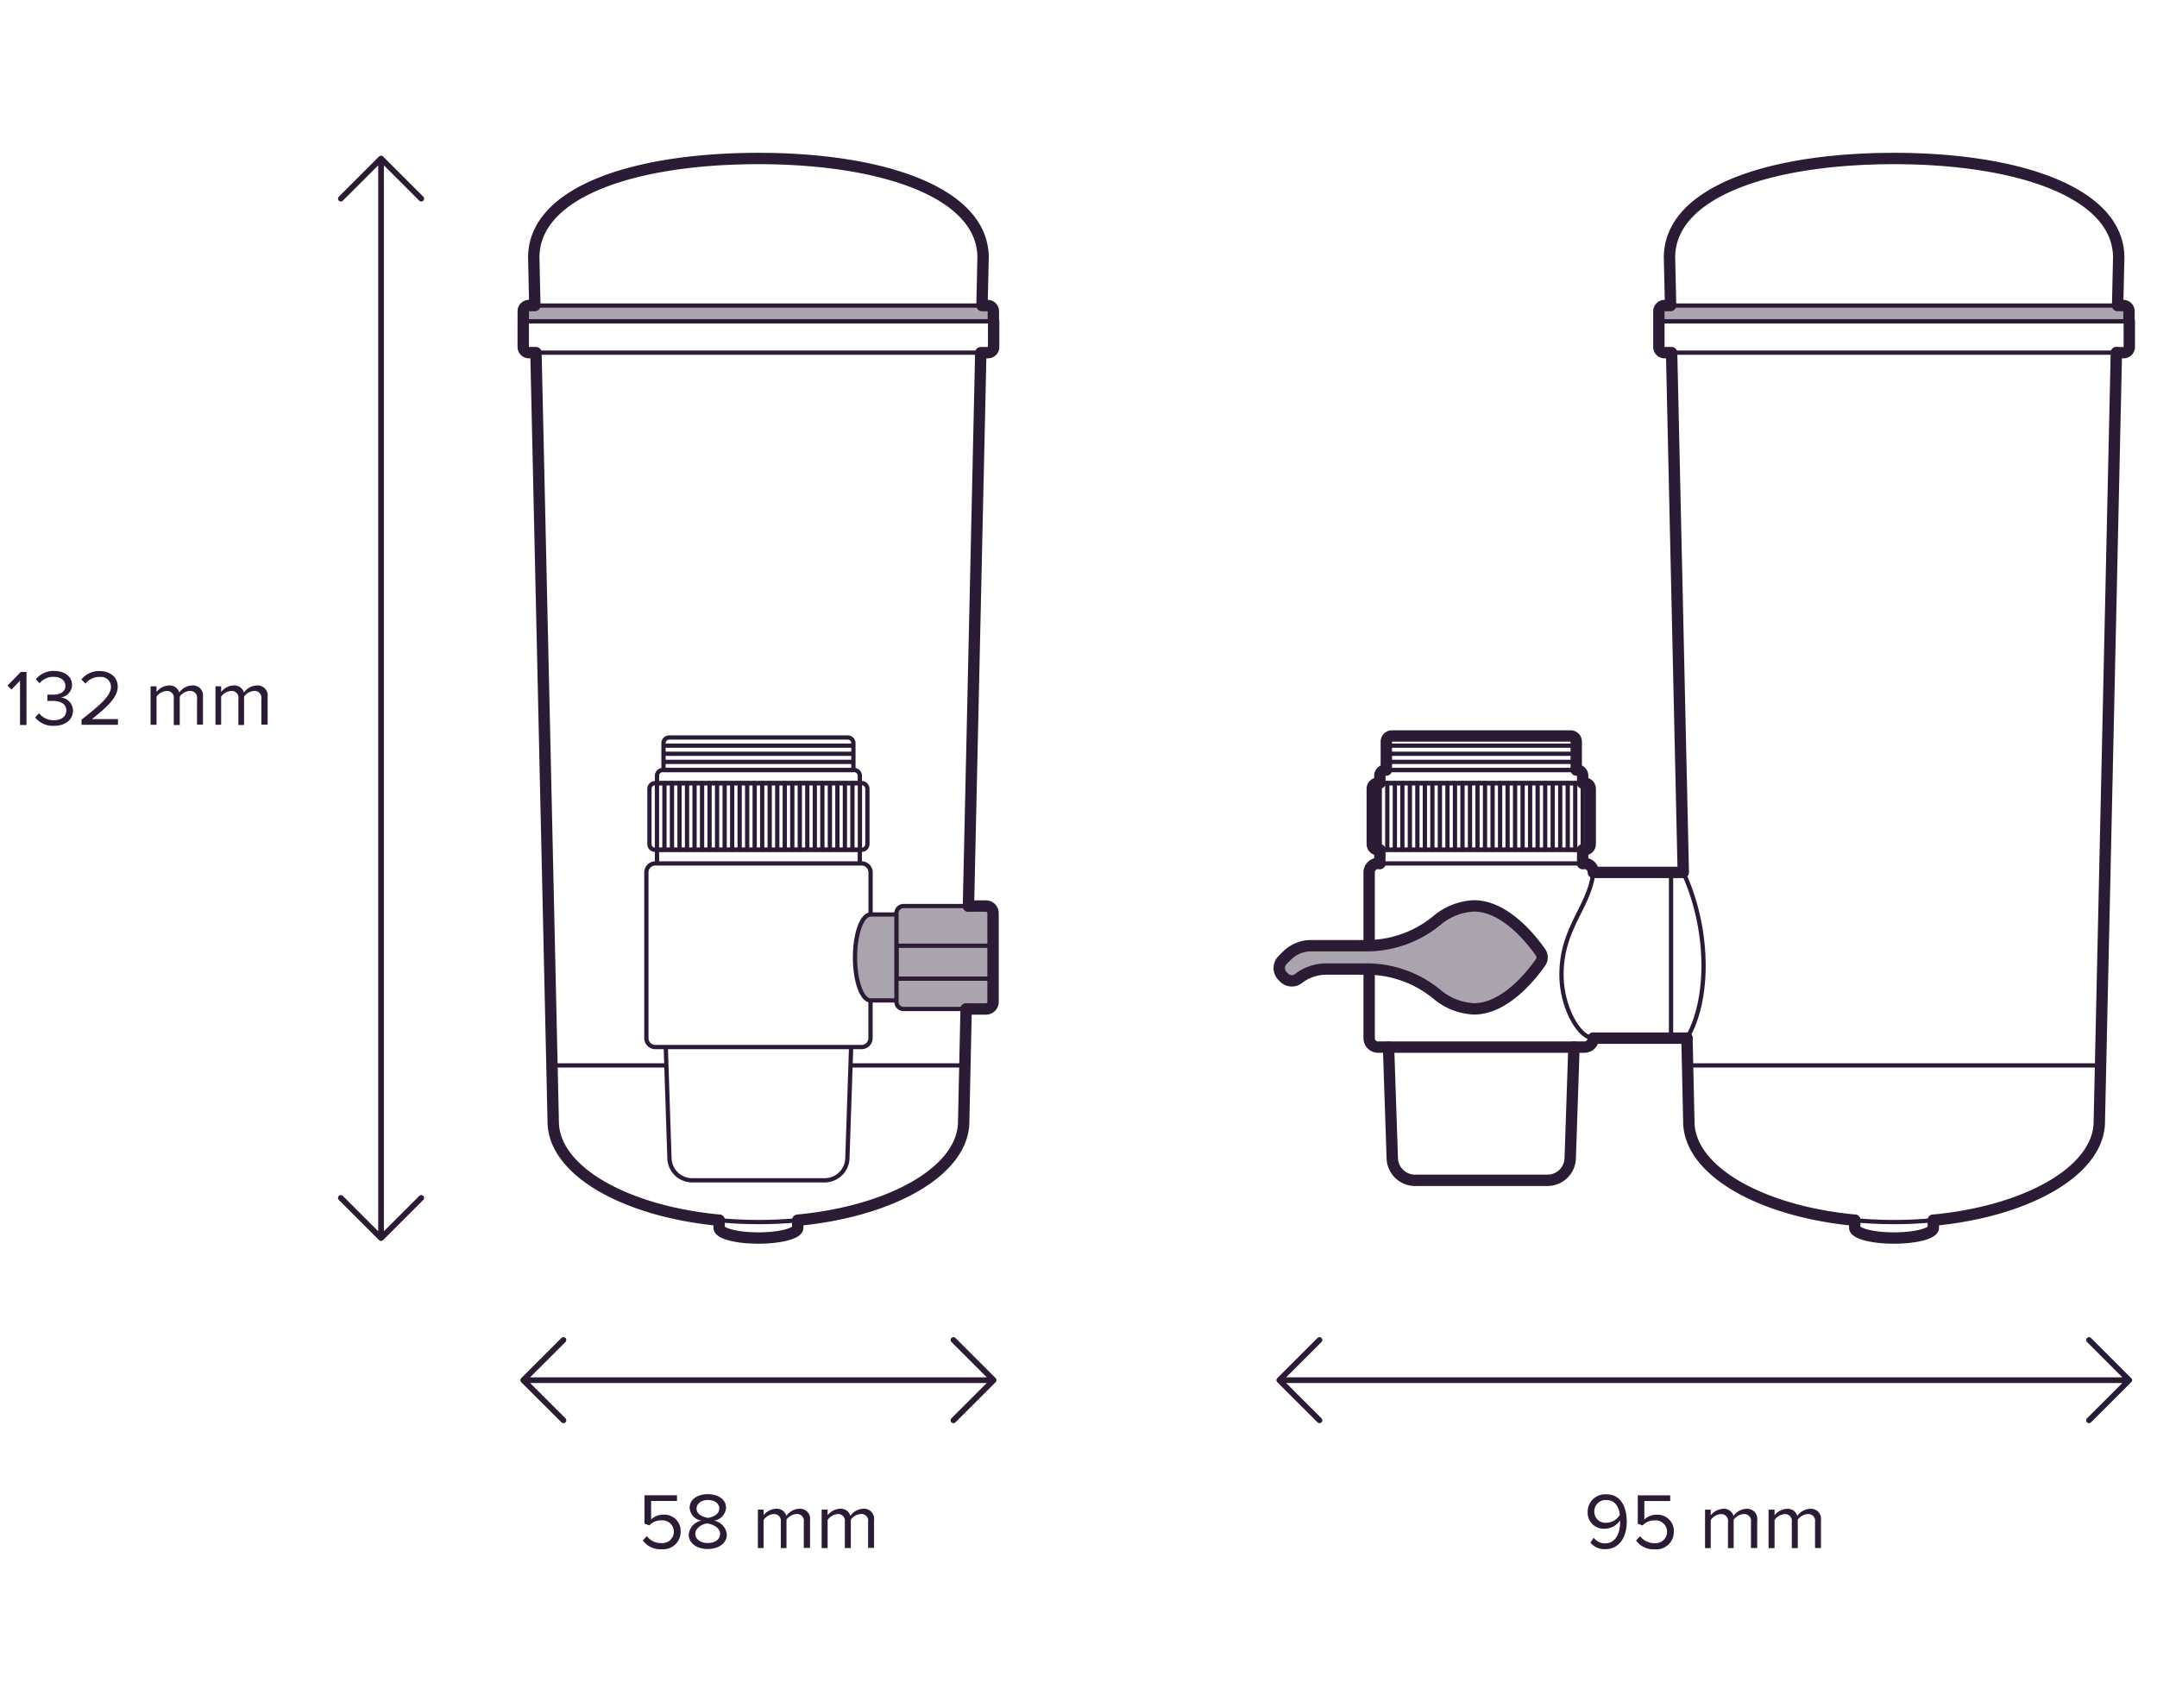 <svg xmlns="http://www.w3.org/2000/svg" width="668" viewBox="0 0 501.75 396.75" height="529" version="1.0"><path stroke-linecap="round" transform="matrix(1.323 0 0 1.322 -121.917 0)" fill="none" stroke-linejoin="round" d="M159.15 27.67v190.001M152.08 34.74l7.07-7.07 7.069 7.07m0 175.859-7.069 7.072-7.07-7.072m314.451 32.072H317.08m142.371-7.071 7.068 7.071-7.068 7.07m-135.301-.001-7.07-7.069 7.07-7.072m-57.29 7.072h-82.71m75.639-7.071 7.071 7.071-7.071 7.07m-68.569-.001-7.07-7.069 7.07-7.072" stroke="#2b1b35"/><path fill="#aaa4ae" d="M387.215 70.809h106.781a1.31 1.31 0 0 1 .934.391c.125.12.222.265.289.425.066.164.101.332.101.508v2.34H385.89v-2.34c0-.176.036-.344.102-.508a1.323 1.323 0 0 1 1.223-.816Zm0 0"/><path stroke-linecap="round" transform="matrix(1.323 0 0 1.322 -121.917 0)" fill="none" stroke-linejoin="round" d="m464.48 53.41.191-8.301c0-11.46-17.682-17.45-39.492-17.45s-39.49 5.86-39.49 17.45l.192 8.3m2.879 129.071.33 14.67c0 9.771 16.16 17.7 36.08 17.7 19.92 0 36.08-7.92 36.08-17.7l2.999-135.22m-78.188.029 2.05 91.352" stroke="#2b1b35" stroke-width=".75"/><path stroke-linecap="round" transform="matrix(1.323 0 0 1.322 -121.917 0)" fill="none" stroke-linejoin="round" d="M418.26 214.679v1.181c0 .999 3.101 1.811 6.91 1.811 3.811 0 6.909-.812 6.909-1.81v-1.33M383.82 56.31h82.711v4.53a1.013 1.013 0 0 1-.295.708.976.976 0 0 1-.325.216.986.986 0 0 1-.38.077h-80.71a1.011 1.011 0 0 1-.709-.293 1.013 1.013 0 0 1-.292-.709Zm0 0" stroke="#2b1b35" stroke-width=".75"/><path stroke-linecap="round" transform="matrix(1.323 0 0 1.322 -121.917 0)" fill="none" stroke-linejoin="round" d="M384.821 53.549h80.71a.986.986 0 0 1 .705.295c.094.092.168.2.218.322.05.124.077.251.077.384v1.77h-82.71v-1.77a1.013 1.013 0 0 1 .291-.706 1 1 0 0 1 .709-.295Zm3.289 99.761c4.609 10 4.671 22.319.65 29.17H372.3c-2.44 0-5.601-5.33-5.601-11.19 0-8.24 4.942-11.92 5.6-18h15.811Zm-2.15 0v29.17m-17.07 1.58-.659 19.63a3.742 3.742 0 0 1-.11.747 3.818 3.818 0 0 1-.244.715 4.09 4.09 0 0 1-.865 1.229c-.183.174-.378.33-.59.47a4.11 4.11 0 0 1-.668.35 4.016 4.016 0 0 1-1.473.298l-23.381.001a3.99 3.99 0 0 1-2.14-.65 4.123 4.123 0 0 1-.591-.47 4.319 4.319 0 0 1-.493-.572 4.231 4.231 0 0 1-.375-.656 3.965 3.965 0 0 1-.351-1.462l-.659-19.63" stroke="#2b1b35" stroke-width=".75"/><path stroke-linecap="round" transform="matrix(1.323 0 0 1.322 -121.917 0)" fill="none" stroke-linejoin="round" d="M372.3 182.48c0 .209-.039.41-.122.605-.08.192-.191.363-.342.51a1.52 1.52 0 0 1-.51.343 1.528 1.528 0 0 1-.606.122h-36.26c-.21 0-.41-.039-.605-.122a1.537 1.537 0 0 1-.514-.342 1.62 1.62 0 0 1-.342-.511 1.58 1.58 0 0 1-.118-.606v-29.168c0-.21.038-.411.118-.606a1.567 1.567 0 0 1 .856-.854c.195-.08.396-.12.605-.12h36.26a1.581 1.581 0 0 1 1.58 1.58m-37.541-1.581v-2.41h35.66v2.41" stroke="#2b1b35" stroke-width=".75"/><path stroke-linecap="round" transform="matrix(1.323 0 0 1.322 -121.917 0)" fill="none" stroke-linejoin="round" d="M334.43 137.6h36.32a.99.99 0 0 1 .383.075 1.008 1.008 0 0 1 .617.925v9.73a1.013 1.013 0 0 1-.292.706 1 1 0 0 1-.325.219 1.01 1.01 0 0 1-.384.074h-36.318c-.133 0-.26-.024-.384-.074a1 1 0 0 1-.617-.925v-9.73c0-.134.027-.26.077-.382a.962.962 0 0 1 .215-.325c.095-.094.204-.165.325-.218.124-.05.251-.074.384-.074Zm0 0" stroke="#2b1b35" stroke-width=".75"/><path stroke-linecap="round" transform="matrix(1.323 0 0 1.322 -121.917 0)" fill="none" stroke-linejoin="round" d="M335.76 135.3h33.66a1.007 1.007 0 0 1 .924.617.995.995 0 0 1 .075.384v1.3h-35.66v-1.3a1.013 1.013 0 0 1 .295-.709.976.976 0 0 1 .325-.216.986.986 0 0 1 .38-.076Zm0 0" stroke="#2b1b35" stroke-width=".75"/><path stroke-linecap="round" transform="matrix(1.323 0 0 1.322 -121.917 0)" fill="none" stroke-linejoin="round" d="M336.9 129.569h31.39a.997.997 0 0 1 .924.617c.05.124.077.251.077.384v4.73H335.9v-4.73c0-.133.024-.26.074-.384a1 1 0 0 1 .219-.322.986.986 0 0 1 .706-.295Zm-.999 1.432h33.39m-33.39 1.43h33.39m-33.39 1.43h33.39M334.75 137.6v11.72m1.32-11.72v11.72m1.331-11.72v11.72m1.319-11.72v11.72m1.32-11.72v11.72m1.32-11.72v11.72m1.32-11.72v11.72M344 137.6v11.72m1.32-11.72v11.72m1.331-11.72v11.72m1.32-11.72v11.72m1.319-11.72v11.72m1.32-11.72v11.72m1.32-11.72v11.72m1.32-11.72v11.72m1.329-11.72v11.72m1.322-11.72v11.72m1.32-11.72v11.72m1.319-11.72v11.72m1.32-11.72v11.72m1.32-11.72v11.72m1.32-11.72v11.72m1.329-11.72v11.72m1.32-11.72v11.72m1.322-11.72v11.72m1.32-11.72v11.72m1.319-11.72v11.72m1.32-11.72v11.72m18.46 37.96h72.569" stroke="#2b1b35" stroke-width=".75"/><path stroke-linecap="round" transform="matrix(1.323 0 0 1.322 -121.917 0)" fill="none" stroke-linejoin="round" d="m464.48 53.549.191-8.428c0-11.462-17.682-17.45-39.492-17.45s-39.49 5.858-39.49 17.45l.192 8.428m.18 8.291 2.05 91.47m30.149 61.21v1.331c0 .999 3.101 1.808 6.91 1.808 3.811 0 6.909-.81 6.909-1.808v-1.332M386.061 61.84h-1.24a1.011 1.011 0 0 1-.709-.292 1.013 1.013 0 0 1-.292-.709v-4.528m82.711-.001v4.53a1.013 1.013 0 0 1-.295.708.976.976 0 0 1-.325.216.986.986 0 0 1-.38.077h-1.261m-80.45-5.531v-1.76a1.013 1.013 0 0 1 .292-.706 1 1 0 0 1 .709-.295h.998m78.661 0h1c.133 0 .26.026.384.076.121.05.23.124.322.219.094.092.168.2.218.322.05.124.077.251.077.384v1.77M372.3 153.31h15.81m.65 29.17H372.3m-3.41 1.58-.659 19.63a3.742 3.742 0 0 1-.11.747 3.818 3.818 0 0 1-.244.715 4.09 4.09 0 0 1-.865 1.229c-.183.174-.378.33-.59.47a4.11 4.11 0 0 1-.668.35 4.016 4.016 0 0 1-1.473.298l-23.381.001a3.99 3.99 0 0 1-2.14-.65 4.123 4.123 0 0 1-.591-.47 4.319 4.319 0 0 1-.493-.572 4.231 4.231 0 0 1-.375-.656 3.965 3.965 0 0 1-.351-1.462l-.659-19.63m34.128-32.33h.3a1.581 1.581 0 0 1 1.58 1.58m-39.419 12.91v-12.91c0-.21.04-.41.119-.605a1.567 1.567 0 0 1 .856-.854c.195-.08.396-.12.605-.12h.299" stroke="#2b1b35" stroke-width="2"/><path stroke-linecap="round" transform="matrix(1.323 0 0 1.322 -121.917 0)" fill="none" stroke-linejoin="round" d="M372.3 182.48c0 .209-.039.41-.122.605-.08.192-.191.363-.342.51a1.52 1.52 0 0 1-.51.343 1.528 1.528 0 0 1-.606.122h-36.26c-.21 0-.41-.039-.605-.122a1.537 1.537 0 0 1-.514-.342 1.62 1.62 0 0 1-.342-.511 1.58 1.58 0 0 1-.118-.606v-12.13m37.538-21.029v2.41m-35.66 0v-2.41m35.66-11.72h.33c.133 0 .26.024.384.075a1.008 1.008 0 0 1 .617.925v9.73a1.013 1.013 0 0 1-.292.706 1 1 0 0 1-.325.219 1.01 1.01 0 0 1-.384.074h-.33m-35.669-.009h-.32a.958.958 0 0 1-.383-.077.991.991 0 0 1-.617-.922V138.6c0-.133.027-.26.077-.38a.962.962 0 0 1 .215-.326c.095-.094.204-.165.325-.218.124-.05.251-.074.384-.074h.328m34.531-2.302h.13a1.007 1.007 0 0 1 .924.617.995.995 0 0 1 .075.384v1.3m-35.66-.001v-1.299a1.013 1.013 0 0 1 .295-.709.976.976 0 0 1 .325-.216.986.986 0 0 1 .38-.076m.142 0v-5a1 1 0 0 1 .074-.384 1.05 1.05 0 0 1 .219-.325.961.961 0 0 1 .324-.215.986.986 0 0 1 .381-.077h31.391a1.011 1.011 0 0 1 .706.292 1 1 0 0 1 .295.71v4.998m62.799 79.221c16.62-1.581 29.171-8.76 29.171-17.37l3-135.3M388.76 182.48l.33 14.67c0 8.62 12.551 15.789 29.17 17.37" stroke="#2b1b35" stroke-width="2"/><path stroke-linecap="round" transform="matrix(1.323 0 0 1.322 -121.917 0)" fill="#aaa4ae" stroke-linejoin="round" d="M320.439 172.001a8.045 8.045 0 0 1 2.312-1.25 7.95 7.95 0 0 1 2.59-.43h6.749c2.317-.04 4.57.324 6.758 1.09a19.305 19.305 0 0 1 5.96 3.358 10.813 10.813 0 0 0 3.036 1.814c1.11.437 2.265.688 3.457.747 5.46 0 10.09-5.86 11.698-8.159.192-.272.29-.573.29-.907 0-.33-.098-.632-.29-.904-1.6-2.29-6.238-8.159-11.698-8.159a10.883 10.883 0 0 0-6.493 2.558 19.305 19.305 0 0 1-5.96 3.36 19.347 19.347 0 0 1-6.758 1.092h-9.43a5.95 5.95 0 0 0-2.295.458 5.968 5.968 0 0 0-1.945 1.3l-.76.762a1.92 1.92 0 0 0-.433.647 1.96 1.96 0 0 0-.154.768c0 .266.05.52.154.765.1.245.245.46.434.65l.28.278a1.896 1.896 0 0 0 2.498.162Zm0 0" stroke="#2b1b35" stroke-width="2"/><path stroke-linecap="round" transform="matrix(1.323 0 0 1.322 -121.917 0)" fill="none" stroke-linejoin="round" d="m264.62 61.93-3 135.22c0 9.771-16.16 17.7-36.08 17.7-19.92 0-36.091-7.92-36.091-17.7L186.39 62" stroke="#2b1b35" stroke-width=".75"/><path fill="#aaa4ae" d="M210.191 210.555h19.157a1.672 1.672 0 0 1 1.172.485c.152.151.273.331.355.534.086.203.129.414.129.633v20.656c0 .219-.043.43-.129.63a1.66 1.66 0 0 1-.355.538 1.66 1.66 0 0 1-.54.356 1.608 1.608 0 0 1-.632.129H210.19c-.218 0-.43-.043-.632-.13a1.604 1.604 0 0 1-.536-.355 1.61 1.61 0 0 1-.359-.539 1.57 1.57 0 0 1-.125-.629v-20.656c0-.219.04-.43.125-.633.082-.203.203-.383.36-.535.152-.156.331-.277.535-.36.203-.081.414-.124.632-.124ZM123.043 70.809h106.781a1.323 1.323 0 0 1 1.223.816c.066.164.101.332.101.508v2.34h-109.43v-2.34a1.316 1.316 0 0 1 .387-.934 1.323 1.323 0 0 1 .938-.39Zm0 0"/><path stroke-linecap="round" transform="matrix(1.323 0 0 1.322 -121.917 0)" fill="none" stroke-linejoin="round" d="m264.811 53.41.19-8.301c0-11.46-17.68-17.45-39.49-17.45-21.81 0-39.51 5.87-39.51 17.462l.188 8.298m32.401 161.26v1.181c0 .999 3.1 1.811 6.909 1.811 3.811 0 6.912-.812 6.912-1.81v-1.33M184.15 56.31h82.71v4.53a1.013 1.013 0 0 1-.292.708 1.011 1.011 0 0 1-.709.292H185.15a1.011 1.011 0 0 1-.709-.292 1.013 1.013 0 0 1-.292-.709Zm0 0" stroke="#2b1b35" stroke-width=".75"/><path stroke-linecap="round" transform="matrix(1.323 0 0 1.322 -121.917 0)" fill="none" stroke-linejoin="round" d="M185.15 53.549h80.71a1.011 1.011 0 0 1 .708.295.995.995 0 0 1 .292.706v1.77h-82.71v-1.77a1.013 1.013 0 0 1 .291-.706 1 1 0 0 1 .709-.295ZM241.8 184.06l-.659 19.63a3.742 3.742 0 0 1-.11.747 3.818 3.818 0 0 1-.244.715 4.09 4.09 0 0 1-.865 1.229c-.183.174-.378.33-.59.47a4.11 4.11 0 0 1-.668.35 4.016 4.016 0 0 1-1.473.298l-23.381.001a3.99 3.99 0 0 1-2.14-.65 4.123 4.123 0 0 1-.591-.47 4.319 4.319 0 0 1-.493-.572 4.231 4.231 0 0 1-.375-.656 3.965 3.965 0 0 1-.351-1.462l-.65-19.63m36-8.219v6.63c0 .209-.039.41-.121.605-.08.192-.192.363-.343.511a1.57 1.57 0 0 1-1.116.464h-36.25a1.581 1.581 0 0 1-1.58-1.58v-29.16a1.583 1.583 0 0 1 1.58-1.58h36.259c.21 0 .413.04.605.12a1.571 1.571 0 0 1 .977 1.46v7.43m-37.552-9.011v-2.41h35.66v2.41" stroke="#2b1b35" stroke-width=".75"/><path stroke-linecap="round" transform="matrix(1.323 0 0 1.322 -121.917 0)" fill="none" stroke-linejoin="round" d="M207.341 137.6h36.319a.99.99 0 0 1 .383.075 1.008 1.008 0 0 1 .617.925v9.73a1.013 1.013 0 0 1-.292.706 1 1 0 0 1-.325.219c-.124.05-.25.074-.383.074h-36.32c-.133 0-.26-.024-.384-.074a1 1 0 0 1-.617-.925v-9.73c0-.134.027-.26.077-.382a.962.962 0 0 1 .215-.325c.095-.094.204-.165.325-.218.124-.05.251-.074.384-.074Zm0 0" stroke="#2b1b35" stroke-width=".75"/><path stroke-linecap="round" transform="matrix(1.323 0 0 1.322 -121.917 0)" fill="none" stroke-linejoin="round" d="M208.67 135.3h33.66a1.007 1.007 0 0 1 .924.617.995.995 0 0 1 .075.384v1.3h-35.66v-1.3a1.013 1.013 0 0 1 .295-.709.976.976 0 0 1 .325-.216.986.986 0 0 1 .38-.076Zm0 0" stroke="#2b1b35" stroke-width=".75"/><path stroke-linecap="round" transform="matrix(1.323 0 0 1.322 -121.917 0)" fill="none" stroke-linejoin="round" d="M209.81 129.569h31.39a.997.997 0 0 1 .924.617c.05.124.077.251.077.384v4.73h-33.39v-4.73c0-.133.024-.26.074-.384a1 1 0 0 1 .219-.322.986.986 0 0 1 .706-.295Zm-.999 1.432h33.39m-33.39 1.43h33.39m-33.39 1.43h33.39M207.66 137.6v11.72m1.32-11.72v11.72m1.32-11.72v11.72m1.33-11.72v11.72m1.32-11.72v11.72m1.32-11.72v11.72m1.32-11.72v11.72m1.32-11.72v11.72m1.32-11.72v11.72m1.331-11.72v11.72m1.32-11.72v11.72m1.319-11.72v11.72m1.32-11.72v11.72m1.32-11.72v11.72m1.32-11.72v11.72m1.32-11.72v11.72m1.331-11.72v11.72m1.32-11.72v11.72m1.32-11.72v11.72m1.319-11.72v11.72m1.32-11.72v11.72m1.32-11.72v11.72m1.329-11.72v11.72m1.32-11.72v11.72m1.322-11.72v11.72m1.32-11.72v11.72m1.319-11.72v11.72m1.32-11.72v11.72m-1.54 37.96h19.99m-72.571 0h19.99" stroke="#2b1b35" stroke-width=".75"/><path stroke-linecap="round" transform="matrix(1.323 0 0 1.322 -121.917 0)" fill="none" stroke-linejoin="round" d="m264.811 53.549.19-8.428c0-11.462-17.68-17.45-39.49-17.45-21.81 0-39.51 5.858-39.51 17.45l.188 8.428M218.59 214.52v1.331c0 .999 3.1 1.808 6.909 1.808 3.811 0 6.912-.81 6.912-1.808v-1.332M186.39 61.84h-1.24a1.011 1.011 0 0 1-.709-.292 1.013 1.013 0 0 1-.292-.709v-4.528m82.711-.001v4.53a1.013 1.013 0 0 1-.292.708 1.011 1.011 0 0 1-.709.292h-1.26m-80.449-5.53v-1.76a1.013 1.013 0 0 1 .291-.706 1 1 0 0 1 .709-.295h1m78.661 0h.998a1.011 1.011 0 0 1 .709.295 1.013 1.013 0 0 1 .292.706v1.77m-4.381 102.91 2.17-97.39M232.42 214.52c16.619-1.581 29.17-8.76 29.17-17.37l.431-19.8" stroke="#2b1b35" stroke-width="2"/><path stroke-linecap="round" transform="matrix(1.323 0 0 1.322 -121.917 0)" fill="none" stroke-linejoin="round" d="M249.771 166.22h16.98v5.79h-16.98Zm0 0" stroke="#2b1b35" stroke-width=".75"/><path stroke-linecap="round" transform="matrix(1.323 0 0 1.322 -121.917 0)" fill="#aaa4ae" stroke-linejoin="round" d="M249.68 175.841h-4.47c-1.51 0-2.731-3.382-2.731-7.562s1.222-7.56 2.73-7.56h4.441" stroke="#2b1b35" stroke-width=".75"/><path stroke-linecap="round" transform="matrix(1.323 0 0 1.322 -121.917 0)" fill="none" stroke-linejoin="round" d="M251.02 159.23h14.48a1.267 1.267 0 0 1 .885.367c.115.115.207.251.269.405.064.153.097.313.097.478v15.621c0 .166-.033.325-.097.476-.062.154-.154.29-.27.408a1.255 1.255 0 0 1-.407.268 1.215 1.215 0 0 1-.478.098H251.02c-.165 0-.325-.033-.478-.098a1.212 1.212 0 0 1-.405-.268 1.218 1.218 0 0 1-.271-.408 1.19 1.19 0 0 1-.095-.476v-15.62c0-.166.03-.326.095-.48.062-.153.153-.289.271-.404.115-.118.251-.21.405-.272.153-.062.313-.094.478-.094Zm0 0" stroke="#2b1b35" stroke-width=".75"/><path stroke-linecap="round" transform="matrix(1.323 0 0 1.322 -121.917 0)" fill="none" stroke-linejoin="round" d="M262.429 159.23h3.07a1.267 1.267 0 0 1 .886.367c.115.115.207.251.269.405.064.153.097.313.097.478v15.621c0 .166-.033.325-.097.476-.062.154-.154.29-.27.408a1.255 1.255 0 0 1-.407.268 1.215 1.215 0 0 1-.478.098H262m-43.41 37.169c-16.62-1.581-29.17-8.76-29.17-17.37L186.39 62" stroke="#2b1b35" stroke-width="2"/><path fill="#2b1b35" d="M4.656 168.371V158.06l-1.984 2.09-.926-.942 3.098-3.172h1.32v12.352H4.656Zm3.52-1.758.914-.965c.418.528.93.934 1.535 1.22.61.284 1.246.421 1.918.405 1.8 0 2.883-.886 2.883-2.312 0-1.43-1.32-2.184-3.082-2.184H11.02v-1.453h1.324c1.562 0 2.87-.61 2.87-2.035 0-1.43-1.323-2.117-2.765-2.117a4.08 4.08 0 0 0-1.797.387 4.137 4.137 0 0 0-1.457 1.12l-.847-.964a5.211 5.211 0 0 1 1.89-1.438 5.22 5.22 0 0 1 2.332-.468c2.367 0 4.192 1.203 4.192 3.293a2.895 2.895 0 0 1-.223 1.03 2.892 2.892 0 0 1-.57.891 2.981 2.981 0 0 1-1.852.95 3.11 3.11 0 0 1 2.86 3.04c0 2.05-1.657 3.557-4.38 3.557a5.136 5.136 0 0 1-2.452-.437 5.112 5.112 0 0 1-1.97-1.52Zm10.784 1.758v-1.23c4.446-3.504 6.852-5.551 6.852-7.68a2.225 2.225 0 0 0-.214-.938 2.259 2.259 0 0 0-.575-.765 2.298 2.298 0 0 0-.835-.469 2.252 2.252 0 0 0-.954-.09 4.059 4.059 0 0 0-1.867.383c-.59.273-1.09.664-1.496 1.176l-.937-.977a5.216 5.216 0 0 1 1.921-1.48 5.236 5.236 0 0 1 2.38-.465c2.05 0 4.152 1.164 4.152 3.637 0 2.472-2.555 4.812-6.008 7.535h6.062v1.324h-8.496Zm26.872 0v-6.07a1.547 1.547 0 0 0-.035-.707 1.56 1.56 0 0 0-.922-1.031 1.58 1.58 0 0 0-.7-.114 3.07 3.07 0 0 0-1.331.395 3.06 3.06 0 0 0-1.035.93v6.613h-1.391v-6.07a1.51 1.51 0 0 0-.027-.712 1.508 1.508 0 0 0-.34-.625 1.546 1.546 0 0 0-1.285-.516 3.08 3.08 0 0 0-1.328.395c-.415.23-.754.54-1.028.926v6.547h-1.39v-8.953h1.39v1.324a3.867 3.867 0 0 1 2.883-1.523 2.296 2.296 0 0 1 1.504.402c.223.152.41.336.562.555.157.218.27.453.344.71.336-.503.77-.902 1.3-1.195a3.764 3.764 0 0 1 1.704-.472 2.57 2.57 0 0 1 .52.015 2.455 2.455 0 0 1 .968.371 2.329 2.329 0 0 1 1.028 1.739c.011.175.007.347-.016.523v6.465h-1.39Zm14.961 0v-6.07a1.546 1.546 0 0 0-.375-1.328 1.564 1.564 0 0 0-1.277-.524 3.1 3.1 0 0 0-1.336.395c-.414.23-.758.543-1.032.93v6.613H55.45v-6.07a1.562 1.562 0 0 0-.949-1.747 1.546 1.546 0 0 0-.703-.105 3.05 3.05 0 0 0-1.328.394c-.414.23-.758.54-1.028.926v6.547h-1.324v-8.953h1.324v1.324a3.828 3.828 0 0 1 1.278-1.082 3.849 3.849 0 0 1 1.617-.441 2.296 2.296 0 0 1 1.504.402c.222.152.41.336.562.555.157.218.27.453.344.71.336-.503.77-.902 1.3-1.195a3.715 3.715 0 0 1 1.704-.472 2.57 2.57 0 0 1 .52.015 2.455 2.455 0 0 1 .968.371 2.329 2.329 0 0 1 1.028 1.739c.011.175.007.347-.016.523v6.465h-1.457Zm88.738 189.742.938-1.02c.402.536.902.946 1.508 1.235a4.01 4.01 0 0 0 1.906.39 2.6 2.6 0 0 0 1.078-.136c.348-.121.66-.305.93-.559a2.636 2.636 0 0 0 .852-1.95 2.643 2.643 0 0 0-.84-1.936 2.632 2.632 0 0 0-.923-.559 2.628 2.628 0 0 0-1.07-.148c-1.12-.024-2.074.363-2.86 1.164l-1.124-.383v-6.61h7.554v1.32h-6.02v4.298c.821-.754 1.786-1.125 2.9-1.11.265-.015.527 0 .788.043.262.043.516.11.762.203a3.877 3.877 0 0 1 1.317.856c.183.187.351.39.496.613.144.223.261.457.359.703.094.246.16.5.203.762.043.262.055.524.043.785a4.026 4.026 0 0 1-1.293 3.008 3.956 3.956 0 0 1-1.438.86 4.026 4.026 0 0 1-1.66.207 4.995 4.995 0 0 1-2.464-.454 5.003 5.003 0 0 1-1.942-1.582Zm10.676-1.375a3.611 3.611 0 0 1 .938-2.11c.265-.292.57-.534.914-.73.343-.191.71-.324 1.097-.402a3.214 3.214 0 0 1-1.027-.34 3.296 3.296 0 0 1-.86-.66 3.254 3.254 0 0 1-.59-.91 3.149 3.149 0 0 1-.261-1.05c0-2.224 2.172-3.2 4.223-3.2 2.05 0 4.246.976 4.246 3.2a3.28 3.28 0 0 1-.867 1.96c-.25.27-.54.488-.868.66a3.205 3.205 0 0 1-1.03.34c.386.078.753.211 1.097.402.344.196.648.438.914.73a3.611 3.611 0 0 1 .937 2.11c0 2.09-1.996 3.36-4.43 3.36-2.437 0-4.433-1.246-4.433-3.36Zm7.305-.172c0-1.613-2.117-2.3-2.871-2.394-.754-.094-2.899.781-2.899 2.394 0 1.32 1.324 2.141 2.899 2.141 1.574 0 2.855-.793 2.855-2.129Zm-.188-5.832c0-1.324-1.203-2.039-2.644-2.039-1.442 0-2.649.754-2.649 2.04 0 1.492 1.946 1.995 2.649 2.128.715-.12 2.632-.62 2.632-2.129Zm19.649 9.137v-6.07a1.547 1.547 0 0 0-.036-.707 1.56 1.56 0 0 0-.34-.621 1.596 1.596 0 0 0-.577-.41 1.606 1.606 0 0 0-.704-.114c-.472.031-.918.16-1.332.395-.414.23-.761.539-1.035.93v6.609h-1.324v-6.067a1.508 1.508 0 0 0-.031-.71 1.555 1.555 0 0 0-.922-1.027 1.526 1.526 0 0 0-.7-.114c-.476.035-.921.18-1.335.422a3.088 3.088 0 0 0-1.02.965v6.53h-1.32v-8.948h1.32v1.32a3.848 3.848 0 0 1 1.281-1.082 3.844 3.844 0 0 1 1.618-.438 2.312 2.312 0 0 1 1.504.399c.218.152.406.34.562.555.156.218.27.457.34.71.34-.5.773-.898 1.3-1.191a3.681 3.681 0 0 1 1.704-.473c.176-.015.347-.011.523.016a2.274 2.274 0 0 1 .965.367 2.352 2.352 0 0 1 .715.754c.086.149.16.309.21.477.056.164.087.336.102.511.016.172.012.348-.015.52v6.465h-1.387Zm14.961 0v-6.07a1.56 1.56 0 0 0-.953-1.738 1.58 1.58 0 0 0-.7-.114c-.472.031-.918.16-1.336.395a3.04 3.04 0 0 0-1.03.93v6.609h-1.392v-6.067a1.617 1.617 0 0 0-.03-.71 1.574 1.574 0 0 0-.923-1.028 1.526 1.526 0 0 0-.699-.113 3.113 3.113 0 0 0-2.355 1.387v6.53h-1.391v-8.948h1.39v1.32a3.81 3.81 0 0 1 1.274-1.078 3.815 3.815 0 0 1 1.61-.442c.265-.023.53 0 .788.07a2.287 2.287 0 0 1 1.622 1.594c.336-.5.77-.898 1.3-1.191a3.668 3.668 0 0 1 1.703-.473c.172-.015.348-.011.52.016.172.023.34.066.504.129a2.27 2.27 0 0 1 .863.574 2.331 2.331 0 0 1 .524.895 2.247 2.247 0 0 1 .09 1.03v6.466h-1.391Zm168.016-1.258.777-1.148a3.15 3.15 0 0 0 1.164.984 3.1 3.1 0 0 0 1.484.336c2.5 0 3.48-2.496 3.48-4.84a5.336 5.336 0 0 0 0-.5 4.364 4.364 0 0 1-1.511 1.375c-.614.34-1.27.528-1.969.555a3.698 3.698 0 0 1-1.586-.21 3.732 3.732 0 0 1-2.23-2.18 3.535 3.535 0 0 1-.207-.774 3.696 3.696 0 0 1-.04-.805c0-.273.032-.547.086-.816.059-.274.145-.535.254-.79a4.29 4.29 0 0 1 .946-1.339 3.89 3.89 0 0 1 .66-.496c.234-.145.484-.266.742-.36a4.071 4.071 0 0 1 1.625-.23c3.469 0 4.777 3.016 4.777 6.387 0 3.37-1.562 6.375-5.027 6.375a4.285 4.285 0 0 1-3.426-1.524Zm6.84-6.465c-.134-1.535-.942-3.449-3.099-3.449a2.56 2.56 0 0 0-1.07.145 2.632 2.632 0 0 0-1.543 1.441 2.648 2.648 0 0 0-.219 1.059 2.563 2.563 0 0 0 1.77 2.531c.355.117.719.152 1.09.113a3.625 3.625 0 0 0 1.77-.527c.546-.324.98-.762 1.3-1.313Zm3.78 5.977.942-1.02c.402.536.902.946 1.508 1.235a4.005 4.005 0 0 0 1.906.394 2.63 2.63 0 0 0 2.008-.695c.273-.254.48-.547.628-.887a2.57 2.57 0 0 0 .22-1.062 2.605 2.605 0 0 0-.84-1.938 2.52 2.52 0 0 0-.922-.562 2.616 2.616 0 0 0-1.07-.145c-1.122-.027-2.071.364-2.856 1.164l-1.125-.386v-6.61h7.554v1.32h-6.02v4.301a4.03 4.03 0 0 1 2.884-1.113 3.719 3.719 0 0 1 1.551.25c.246.094.48.215.703.36.222.14.425.308.613.496a3.718 3.718 0 0 1 .855 1.312c.094.246.164.5.204.762.042.262.058.523.042.789a4.014 4.014 0 0 1-.328 1.64c-.113.258-.25.504-.41.735a4.054 4.054 0 0 1-1.23 1.137 4.101 4.101 0 0 1-.762.355c-.266.09-.54.152-.82.188a3.771 3.771 0 0 1-.84.015 4.933 4.933 0 0 1-2.457-.457 4.947 4.947 0 0 1-1.938-1.578Zm26.727 1.758v-6.067a1.561 1.561 0 0 0-.035-.71 1.518 1.518 0 0 0-.34-.622 1.541 1.541 0 0 0-.578-.406 1.535 1.535 0 0 0-.7-.113c-.476.027-.921.16-1.335.39a3.15 3.15 0 0 0-1.036.93v6.613h-1.32v-6.07a1.544 1.544 0 0 0-.035-.707 1.56 1.56 0 0 0-.34-.621 1.538 1.538 0 0 0-.578-.41 1.606 1.606 0 0 0-.703-.113 3.118 3.118 0 0 0-2.356 1.386v6.535h-1.32v-8.953h1.32v1.32a3.875 3.875 0 0 1 1.282-1.077 3.849 3.849 0 0 1 1.617-.442 2.296 2.296 0 0 1 2.066.957c.156.215.27.453.344.711a3.68 3.68 0 0 1 1.3-1.195 3.713 3.713 0 0 1 1.7-.473 2.341 2.341 0 0 1 2.203 1.137c.09.152.16.308.211.476a2.38 2.38 0 0 1 .09 1.032v6.468h-1.457Zm14.91 0v-6.067a1.617 1.617 0 0 0-.031-.71 1.573 1.573 0 0 0-.922-1.028 1.526 1.526 0 0 0-.7-.113c-.476.027-.921.16-1.335.39-.414.23-.758.543-1.031.93v6.613h-1.391v-6.07a1.544 1.544 0 0 0-.035-.707 1.56 1.56 0 0 0-.34-.621 1.508 1.508 0 0 0-.578-.41 1.589 1.589 0 0 0-.7-.113 3.118 3.118 0 0 0-2.355 1.386v6.535h-1.39v-8.953h1.39v1.32a3.81 3.81 0 0 1 1.274-1.077 3.8 3.8 0 0 1 1.609-.442 2.317 2.317 0 0 1 2.066.957c.157.215.27.453.34.711a3.74 3.74 0 0 1 1.3-1.195 3.729 3.729 0 0 1 1.704-.473 2.348 2.348 0 0 1 1.492.387c.145.094.278.207.395.336.12.125.226.265.316.414a2.36 2.36 0 0 1 .297 1.508v6.468h-1.387Zm0 0"/></svg>